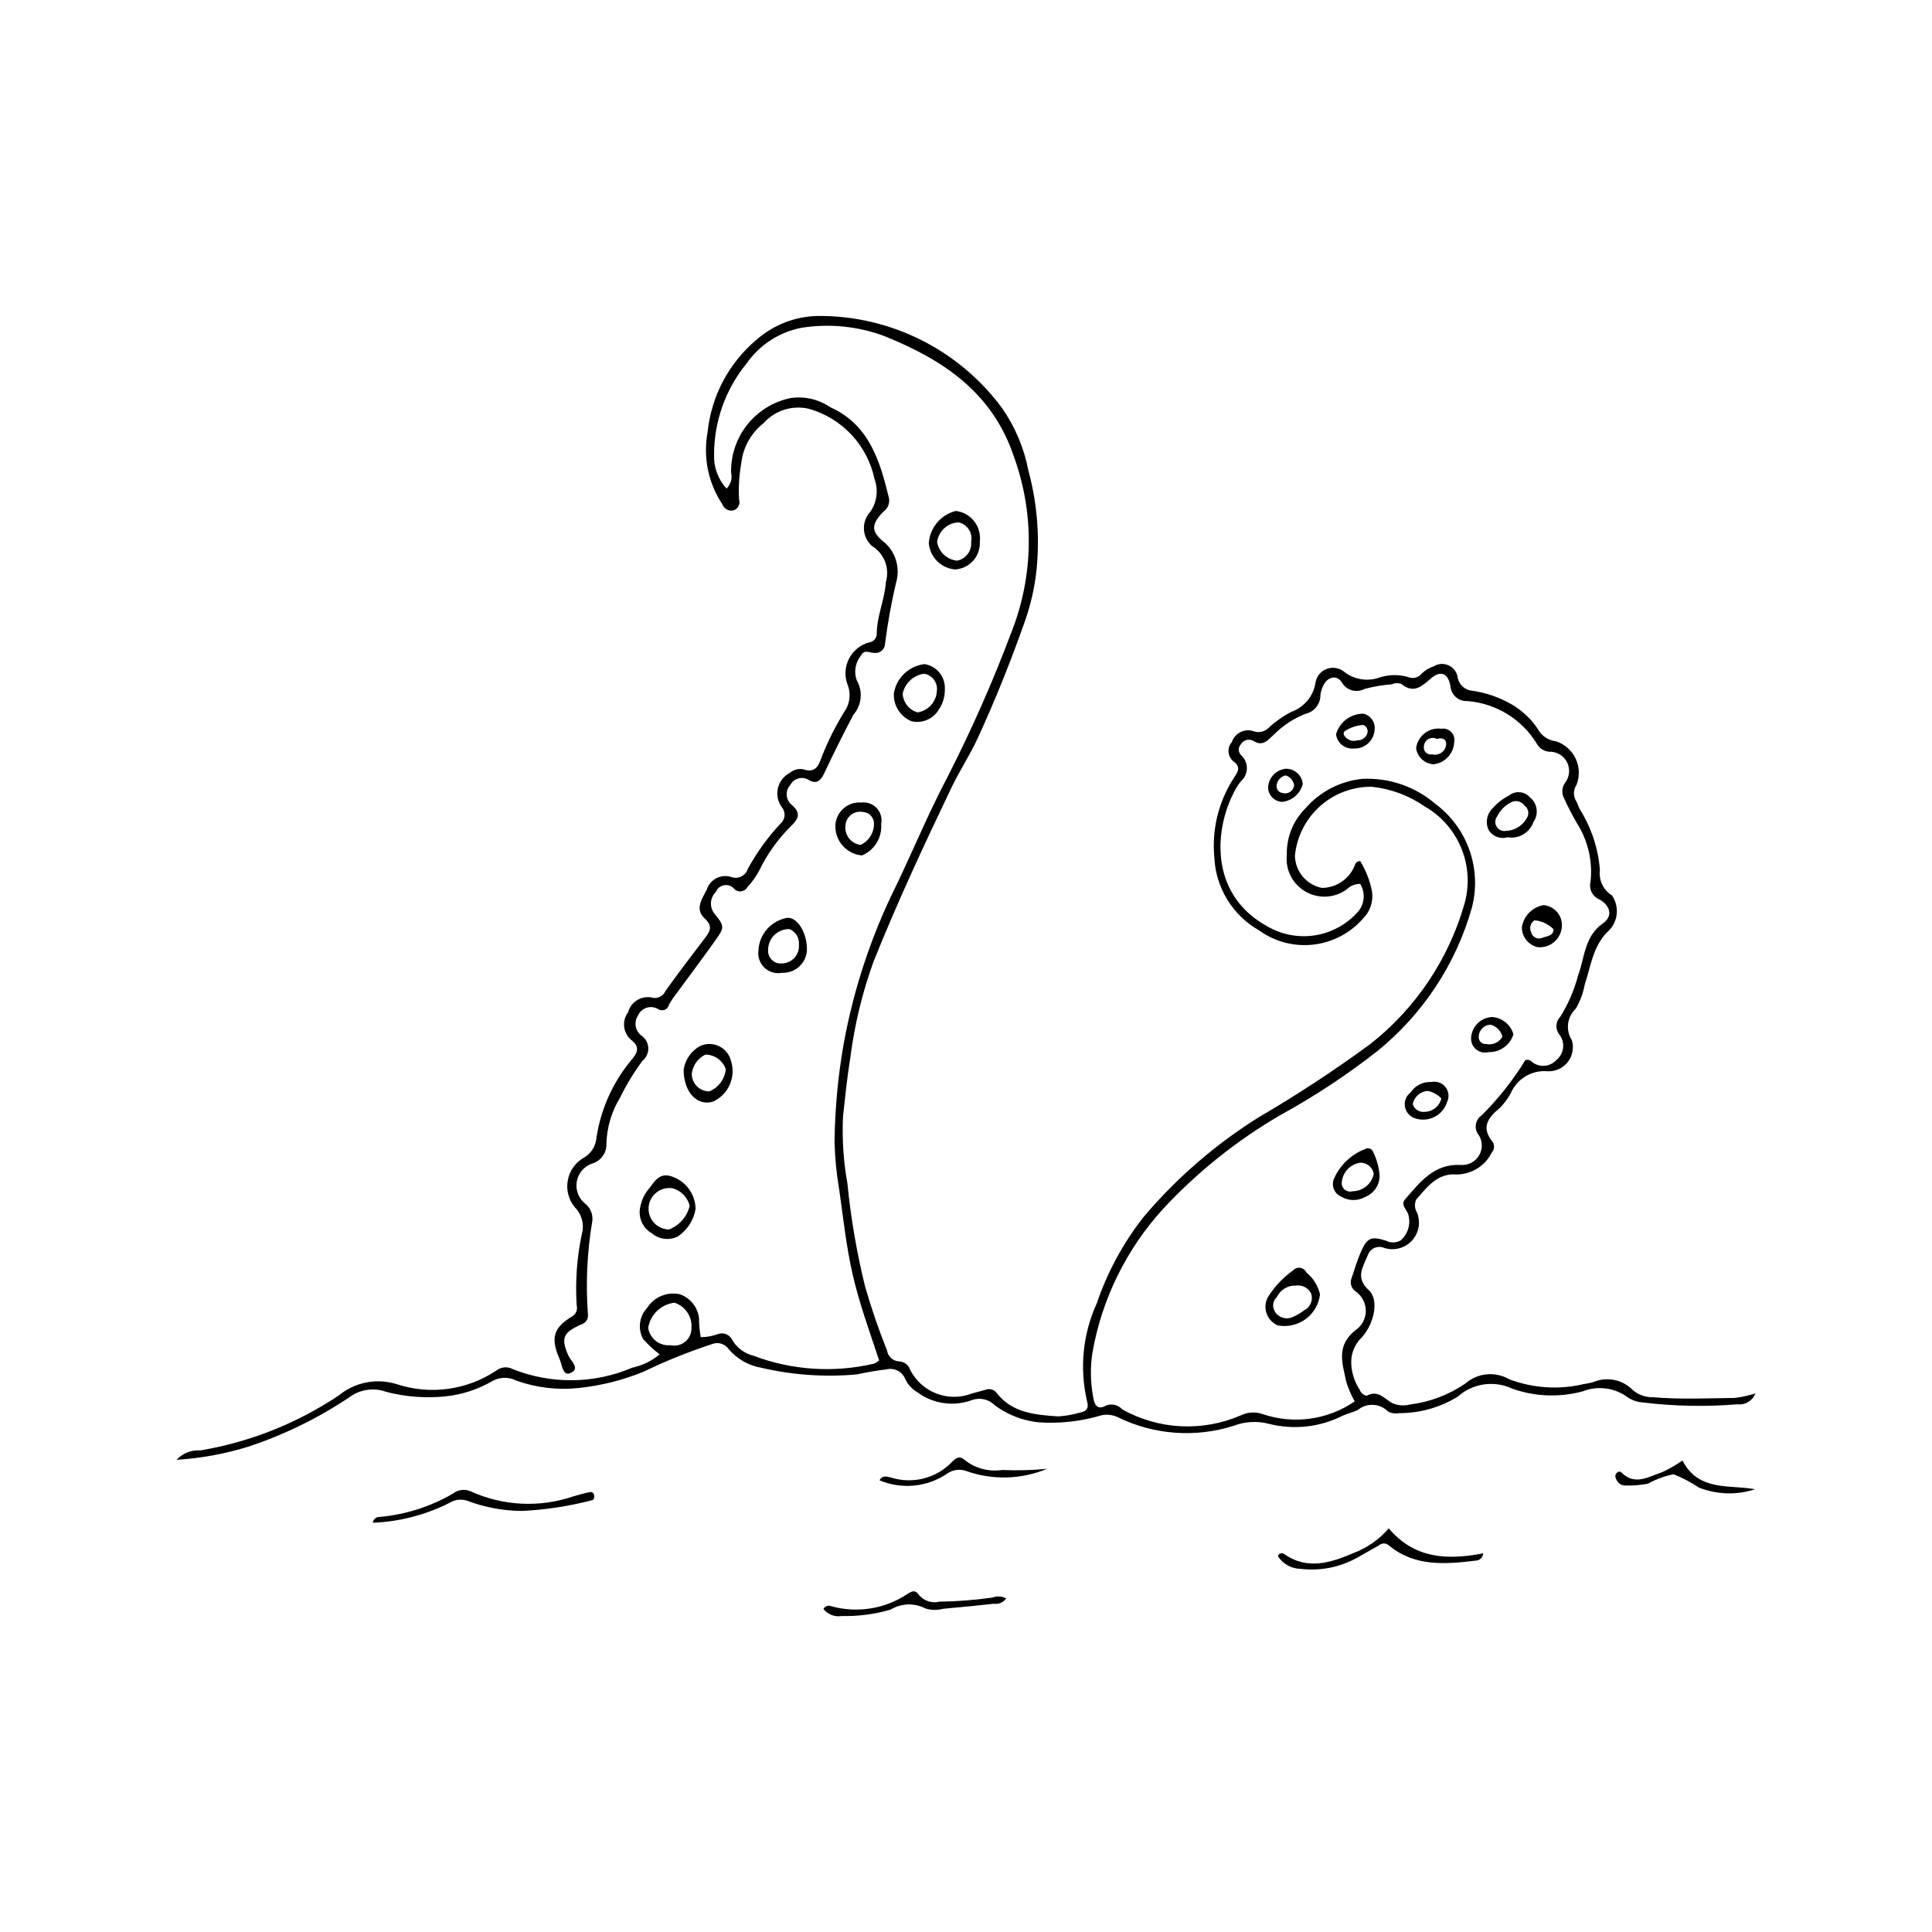 <?xml version="1.0" encoding="UTF-8"?>
<!-- Uploaded to: ICON Repo, www.iconrepo.com, Generator: ICON Repo Mixer Tools -->
<svg fill="#000000" width="800px" height="800px" version="1.1" viewBox="144 144 512 512" xmlns="http://www.w3.org/2000/svg">
 <g>
  <path d="m504.47 372.2c1.496 2.438 2.547 5.121 3.106 7.926 0.441 2.633-0.41 5.316-2.289 7.211-3.371 3.906-8.086 6.398-13.215 6.992-5.125 0.59-10.285-0.77-14.453-3.805-6.973-3.973-11.43-11.242-11.805-19.258-0.703-7.34 1.074-14.707 5.051-20.918 0.875-1.434 2.269-2.887 0.109-4.5h-0.004c-0.785-0.594-1.293-1.488-1.395-2.469-0.098-0.98 0.215-1.961 0.867-2.699 0.754-2.293 3.164-3.606 5.496-2.988 1.609 0.695 3.488 0.234 4.586-1.133 1.711-1.512 3.594-2.812 5.613-3.883 3.481-1.195 5.996-4.246 6.504-7.891 0.301-1.594 1.402-2.922 2.918-3.504 1.512-0.586 3.219-0.344 4.512 0.637 2.707 2.199 6.375 2.801 9.641 1.586 2.512-0.793 5.207-0.789 7.719 0.004 1.211 0.41 2.547 0.012 3.336-1 0.875-0.863 1.945-1.512 3.117-1.891 1.223-0.789 2.769-0.887 4.086-0.254 1.312 0.629 2.207 1.898 2.356 3.348 0.422 1.871 2.031 3.242 3.949 3.356 3.652 0.539 7.172 1.77 10.367 3.625 2.734 1.598 5.074 3.789 6.844 6.414 0.969 1.863 2.801 3.121 4.887 3.348 2.297 0.754 4.18 2.422 5.203 4.609s1.102 4.703 0.215 6.949c-0.887 1.297-0.91 3-0.062 4.324 0.398 0.777 0.633 1.656 1.098 2.391v-0.004c2.961 4.797 4.731 10.227 5.164 15.844-0.352 2.676 0.895 5.309 3.188 6.727 1.961 2.828 1.688 6.644-0.656 9.164-4.402 3.984-4.867 9.453-6.559 14.496-0.414 2.25-1.219 4.406-2.383 6.375-2.312 2.18-2.734 5.703-1.008 8.367 0.582 1.977 0.18 4.113-1.086 5.738-1.262 1.625-3.231 2.543-5.289 2.465-4.215-0.402-8.203 1.973-9.855 5.867-0.77 1.379-1.711 2.656-2.805 3.793-3.086 2.543-5.172 5.074-2.023 8.992 0.641 0.914 0.547 2.152-0.223 2.961-1.773 3.488-5.34 5.699-9.254 5.742-5.055-0.461-7.848 3.312-10.711 6.621v-0.004c-0.531 1.125-0.453 2.438 0.203 3.488 1.035 2.562 0.477 5.488-1.422 7.492-1.902 2.004-4.797 2.711-7.406 1.812-0.828-0.32-1.75-0.285-2.551 0.094-0.801 0.383-1.41 1.074-1.684 1.918-1.207 3.055-3.426 5.875 0.305 9.258 2.676 2.426 1.543 8.633-1.875 12.504h-0.004c-1.762 1.668-2.773 3.981-2.805 6.41 0.004 2.641 0.781 5.223 2.242 7.426 0.277 0.836 0.98 1.457 1.844 1.629 3.098-1.715 4.723 0.887 6.898 1.988 1.477 0.617 3.121 0.723 4.664 0.305 5.238-0.656 10.242-2.559 14.594-5.543 3.234-2.828 7.906-3.285 11.625-1.137 6.293 2.383 13.152 2.832 19.703 1.293 0.867-0.125 1.723-0.305 2.57-0.531 3.613-1.535 7.801-0.684 10.523 2.144 1.504 1.258 3.418 1.918 5.379 1.859 7.191 0.629 14.398 0.266 21.594 0.188 1.863-0.223 3.699-0.625 5.481-1.199-0.754 1.953-2.734 3.141-4.812 2.891-8.391 0.684-16.832 0.512-25.191-0.516-1.402-0.109-2.754-0.594-3.914-1.395-3.422-2.5-7.879-3.078-11.828-1.535-6.148 1.676-12.668 1.43-18.676-0.703-4.797-2.258-10.477-1.43-14.434 2.098-4.664 2.875-10.031 4.398-15.512 4.394-1.031 0.203-2.102 0.035-3.027-0.465-2.152-2.168-5.606-2.336-7.957-0.383-1.258 0.602-2.641 0.945-3.934 1.48-6.098 3.106-13.121 3.879-19.746 2.168-3.074-0.781-6.316-0.586-9.273 0.559-10.121 3.211-21.09 2.398-30.629-2.262-1.387-0.68-2.969-0.859-4.473-0.504-5.359 1.602-10.961 2.223-16.539 1.836-4.207-0.434-8.223-1.988-11.621-4.504-1.566-1.609-3.93-2.152-6.043-1.395-4.867 1.801-10.32 1.023-14.488-2.07-1.367-0.797-2.465-1.98-3.16-3.398-0.754-2.047-2.93-3.191-5.043-2.66-2.609 0.312-5.199 0.754-7.762 1.324-8.555 0.781-17.184 0.18-25.547-1.785-3.309-0.605-6.309-2.344-8.488-4.91-1-1.449-2.887-1.992-4.504-1.297-6.164 2.016-12.188 4.445-18.023 7.273-5.516 2.254-11.324 3.715-17.246 4.332-5.598 0.602-11.262-0.078-16.555-1.988-2.039-1.023-4.457-0.941-6.422 0.219-3.816 2.195-8.051 3.555-12.43 3.996-5.211 0.523-10.469 0.113-15.539-1.203-3.293-1.211-6.981-0.676-9.793 1.426-8.32 5.57-17.359 9.984-26.867 13.121-6.156 1.895-12.516 3.055-18.941 3.457 1.617-1.742 3.938-2.66 6.312-2.492 12.133-2.031 23.75-6.434 34.184-12.957 0.914-0.52 1.785-1.121 2.644-1.73v0.004c4.316-3.465 10.082-4.531 15.352-2.832 8.848 2.867 18.527 1.523 26.258-3.656 1.238-0.969 2.934-1.121 4.324-0.391 10.195 4.078 21.594 3.949 31.695-0.355 2.672-0.578 5.168-1.793 7.269-3.539-1.617-1.215-3.102-2.594-4.426-4.117-1.43-2.703-0.973-6.019 1.133-8.234 1.852-2.891 5.312-4.316 8.664-3.57 2.719 0.965 4.668 3.375 5.047 6.234 0.008 1.723 0.16 3.441 0.461 5.137 1.59-0.008 3.164-0.297 4.652-0.848 1.387-0.48 2.91 0.121 3.602 1.41 1.219 2.184 3.289 3.762 5.719 4.356 10.207 3.852 21.328 4.582 31.953 2.098 0.492-0.219 0.949-0.508 1.355-0.863-2.473-7.512-5.195-14.883-6.973-22.578-1.742-7.527-2.531-15.18-3.625-22.781h-0.004c-0.707-4.148-1.113-8.34-1.215-12.547 0.098-8.742 0.91-17.461 2.434-26.07 2.676-14.68 7.422-28.902 14.094-42.246 4.527-9.488 8.559-19.246 13.48-28.523l-0.004 0.004c6.363-12.473 12.016-25.293 16.93-38.402 5.824-14.824 6.051-31.266 0.641-46.246-5.727-17.18-18.844-25.828-34.523-32.125h0.004c-6.922-2.547-14.375-3.293-21.664-2.168-5.957 1.105-11.238 4.512-14.699 9.484-5.613 6.859-8.664 15.461-8.617 24.324-0.098 3.262 1.09 6.43 3.301 8.832 1.133-1.102 1.59-2.719 1.207-4.246-0.09-4.617 1.438-9.117 4.32-12.727 2.883-3.606 6.938-6.086 11.457-7.016 3.66-0.543 7.387 0.312 10.441 2.394 10.406 4.668 13.223 14.266 15.629 24.137v-0.004c0.25 1.391-0.336 2.797-1.504 3.59-3.418 3.551-3.25 5.394 0.574 8.383 2.859 2.703 3.938 6.797 2.773 10.555-1.238 5.277-2.199 10.617-2.887 15.992 0 0.715-0.301 1.391-0.832 1.867-0.531 0.477-1.238 0.707-1.945 0.633-1.277 0.062-2.691-1.125-3.637 0.738-1.469 1.816-1.887 4.262-1.109 6.465 1.719 2.938 1.363 6.641-0.879 9.199-2.695 5.117-5.277 10.297-7.742 15.535-0.93 1.977-2.109 2.914-4.039 1.746-0.828-0.523-1.836-0.676-2.781-0.418-0.945 0.254-1.738 0.898-2.184 1.77-0.668 0.738-0.996 1.723-0.914 2.715 0.086 0.992 0.574 1.91 1.352 2.531 2.812 2.453 1.449 3.961-0.523 5.922v-0.004c-3.344 3.371-6.102 7.281-8.16 11.562-0.832 1.547-1.859 2.977-3.059 4.254-0.328 0.637-0.945 1.07-1.652 1.164-0.711 0.094-1.418-0.16-1.902-0.684-0.664-0.754-1.668-1.105-2.656-0.934-0.988 0.176-1.812 0.855-2.176 1.789-1.574 1.527-1.746 3.996-0.395 5.723 2.727 3.289 2.699 3.691 0.281 7.082-3.359 4.707-6.832 9.332-10.246 14l0.004-0.004c-0.77 0.961-1.457 1.98-2.062 3.051-0.117 0.605-0.527 1.113-1.094 1.355-0.57 0.242-1.219 0.191-1.738-0.141-0.922-0.566-2.039-0.711-3.07-0.391s-1.875 1.074-2.309 2.062c-0.586 0.871-0.797 1.941-0.586 2.973 0.207 1.031 0.82 1.934 1.699 2.512 1.004 0.773 1.598 1.965 1.613 3.234s-0.551 2.477-1.535 3.273c-2.301 3.102-4.309 6.406-6 9.871-2.203 3.617-3.426 7.742-3.559 11.977 0.145 2.496-1.473 4.758-3.883 5.43-2.117 0.758-3.648 2.613-3.996 4.832s0.547 4.453 2.328 5.82c1.336 1.109 2.016 2.82 1.809 4.543-1.379 8.137-1.773 16.406-1.172 24.637 0.199 1.262-0.586 2.469-1.82 2.801-4.82 2.137-5.359 3.613-3.371 8.184 0.664 1.523 3.352 3.516 0.469 4.695-1.957 0.801-2.125-2.254-2.742-3.648-2.492-5.625-1.688-8.379 3.223-11.363h0.004c1.062-0.574 1.586-1.812 1.262-2.977-0.398-6.305 0.059-12.633 1.355-18.816 0.73-2.539 0.023-5.277-1.84-7.148-1.641-1.977-2.328-4.57-1.879-7.098 0.445-2.527 1.984-4.727 4.203-6.016 1.961-1.086 3.242-3.086 3.402-5.32 1.133-7.504 4.281-14.562 9.109-20.418 1.652-1.938 2.715-3.586-0.035-5.621h0.004c-2.051-1.863-2.356-4.973-0.707-7.199 0.727-2.68 3.356-4.391 6.102-3.969 1.504 0.52 3.152-0.199 3.797-1.652 3.356-4.715 6.859-9.324 10.379-13.922 1.391-1.816 2.352-3.211 0.062-5.309-2.691-2.465-0.781-5.16 0.523-7.648v0.004c0.832-2.668 3.633-4.184 6.32-3.422 0.883 0.375 1.883 0.355 2.754-0.051 0.871-0.402 1.527-1.156 1.812-2.074 2.363-4.312 5.25-8.312 8.602-11.91 0.645-0.535 1.047-1.305 1.121-2.137 0.074-0.832-0.188-1.66-0.727-2.301-1.062-1.445-1.438-3.285-1.023-5.031 0.41-1.746 1.57-3.223 3.168-4.039 0.945-0.824 2.211-1.18 3.449-0.965 3.41 1.148 4.16-0.93 5.078-3.477 1.613-4.082 3.586-8.008 5.894-11.738 1.527-2.148 1.832-4.93 0.809-7.356-0.797-2.227-0.625-4.684 0.465-6.777 1.094-2.094 3.012-3.641 5.289-4.262 1.07-0.129 1.91-0.973 2.035-2.043-0.047-4.816 2.121-9.238 2.418-13.965 1.082-3.644-0.426-7.566-3.672-9.543-1.277-1.125-2.047-2.719-2.137-4.414-0.09-1.699 0.508-3.363 1.66-4.617 1.777-2.535 2.207-5.781 1.148-8.695-0.926-4.402-3.039-8.469-6.109-11.758-3.074-3.285-6.988-5.668-11.32-6.883-4.391-1.016-8.984 0.449-11.977 3.82-3.359 2.637-5.5 6.523-5.934 10.773-0.551 3.106-0.738 6.266-0.562 9.414 0.195 0.598 0.141 1.246-0.148 1.801-0.293 0.555-0.797 0.969-1.398 1.148-1.227 0.23-2.441-0.457-2.871-1.629-3.746-5.621-5.152-12.48-3.922-19.121 0.977-9.547 5.629-18.336 12.977-24.512 4.508-3.953 10.27-6.184 16.266-6.293 19.273-0.129 37.441 8.98 48.859 24.504 3.41 4.93 5.762 10.516 6.898 16.402 2.301 8.473 3.047 17.293 2.207 26.035-0.484 4.883-1.57 9.688-3.234 14.305-3.672 10.414-7.793 20.672-12.41 30.707-2.043 4.438-4.769 8.531-6.894 12.965-7.266 15.172-14.367 30.426-20.629 46.027v-0.004c-3 8.238-5.078 16.785-6.195 25.48-0.832 5.184-1.379 10.414-1.953 15.637-0.285 5.961 0.102 11.938 1.16 17.812 0.91 9.23 2.481 18.387 4.699 27.395 1.648 5.723 3.582 11.359 5.801 16.887 0.23 1.629 1.602 2.859 3.25 2.906 1.262 0.07 2.367 0.883 2.809 2.07 2.981 6.106 10.152 8.898 16.48 6.418 1.191-0.293 2.367-0.648 3.551-0.969v-0.004c1.16-0.441 2.469-0.004 3.125 1.051 4.129 5.141 10.184 5.598 16.109 6.008h-0.004c1.926-0.105 3.832-0.434 5.684-0.98 1.938-0.34 2.578-1.141 1.961-3.269v0.004c-1.977-8.617-1.059-17.645 2.609-25.688 2.828-8.324 7.051-16.105 12.492-23.008 8.75-10.32 19.047-19.219 30.523-26.383 10.145-5.926 19.973-12.375 29.445-19.324 12.113-9.504 20.887-22.609 25.062-37.43 1.305-4.812 0.984-9.922-0.914-14.531-1.895-4.613-5.262-8.469-9.578-10.969-4.18-2.914-9.023-4.731-14.09-5.281-5.078-0.066-9.996 1.773-13.777 5.16-3.781 3.391-6.152 8.074-6.641 13.129 0.09 4.168 3.07 7.711 7.164 8.516 3.867-0.027 7.328-2.418 8.719-6.027 0.16-0.645 0.746-1.094 1.41-1.086zm0.012 6.051c-1.324-0.039-2.606 0.473-3.543 1.41-3.195 2.363-7.484 2.613-10.934 0.637-3.449-1.973-5.406-5.801-4.984-9.754-0.117-4.613 1.672-9.074 4.941-12.332 3.848-4.426 9.238-7.219 15.074-7.809 7.066-0.344 13.996 2.031 19.367 6.637 4.16 3.102 7.305 7.375 9.027 12.27 1.719 4.894 1.945 10.195 0.641 15.215-4.227 14.969-12.988 28.258-25.078 38.043-7.996 6.269-16.488 11.883-25.395 16.777-11.695 6.766-22.312 15.25-31.492 25.164-9.602 10.566-16.031 23.629-18.551 37.684-0.656 3.984-0.605 8.051 0.148 12.016 0.258 1.699 0.898 3.738 3.434 2.262 1.496-0.586 3.199-0.18 4.266 1.023 9.645 5.406 21.262 5.996 31.406 1.598 1.812-0.891 3.91-1.012 5.816-0.344 8.203 2.797 17.246 1.547 24.387-3.371-0.906-1.609-1.645-3.309-2.207-5.07-0.992-4.816-2.859-9.602 2.359-13.742h-0.004c1.738-1.148 2.785-3.09 2.793-5.168 0.008-2.082-1.023-4.031-2.75-5.191-1.148-0.82-1.555-2.336-0.969-3.617 0.777-2.328 1.477-4.695 2.469-6.934 1.613-3.633 2.637-4.09 6.566-2.875 1.246 0.664 2.746 0.633 3.961-0.082 1.965-1.75 2.723-4.492 1.934-7-0.453-1.246-2.012-2.465-0.824-3.832 3.992-4.598 7.731-9.594 14.941-9.133 1.898 0.086 3.691-0.875 4.672-2.5 0.98-1.629 0.992-3.66 0.027-5.297-0.688-0.785-1.004-1.828-0.867-2.867 0.137-1.035 0.719-1.961 1.59-2.535 4.394-4.375 8.258-9.254 11.5-14.535 0.566-0.281 1.25-0.148 1.672 0.32 1.918 1.652 4.801 1.496 6.527-0.352 2.109-1.664 2.481-4.719 0.832-6.836-1.121-1.395-1.012-3.406 0.254-4.672 2.125-3.402 3.719-7.109 4.734-10.988 1.762-4.711 1.621-10.316 6.602-13.797 2.625-1.832 2.027-4.66-1.004-6.332-1.793-0.754-2.777-2.695-2.32-4.59 0.621-5.453-0.645-10.957-3.59-15.59-1.234-2.117-2.363-4.297-3.375-6.531-0.785-1.391-0.645-3.117 0.359-4.363 1.055-1.492 1.23-3.434 0.465-5.094-0.766-1.66-2.363-2.781-4.184-2.945-1.703 0.109-3.301-0.828-4.043-2.367-3.977-6.363-10.734-10.469-18.215-11.066-2.352 0.148-4.379-1.633-4.539-3.984-0.574-3.394-2.606-4.227-5.121-2.059-2.527 2.176-4.625 4.199-7.926 1.457v0.004c-0.828-0.266-1.73-0.219-2.527 0.141-2.43 0.184-4.836 0.594-7.188 1.223-2.164 1.156-4.852 0.363-6.043-1.777-1.355-2.098-3.859-1.398-4.91 0.934l-0.004 0.004c-0.391 0.785-0.641 1.633-0.73 2.504 0.008 2.367-1.641 4.418-3.953 4.922-3.113 1.223-5.941 3.078-8.305 5.449-1.738 1.539-2.941 3.383-5.637 1.664-1.172-0.566-2.586-0.121-3.223 1.02-0.359 0.395-0.551 0.914-0.527 1.449 0.023 0.531 0.258 1.035 0.652 1.395 0.984 0.902 1.535 2.188 1.504 3.527-0.031 1.336-0.637 2.594-1.664 3.449-0.852 1.117-1.57 2.328-2.144 3.613-4.785 9.801-6.031 26.66 9.613 34.98v-0.004c3.707 2.055 7.988 2.816 12.176 2.176 4.188-0.645 8.043-2.656 10.961-5.723 2.195-2.043 2.656-5.344 1.098-7.906zm-177.23 117.66c0.215-3.004-1.652-5.762-4.519-6.68-3.547 0.422-6.383 3.141-6.957 6.664 0.438 2.84 3.004 4.856 5.867 4.602 1.383 0.316 2.832-0.023 3.926-0.922 1.098-0.898 1.719-2.25 1.684-3.664z"/>
  <path d="m242.79 547.54c0.109-0.898 0.887-1.566 1.789-1.535 6.828-0.605 13.438-2.703 19.371-6.137 1.367-1.102 3.234-1.344 4.836-0.629 8.551 3.875 18.254 4.348 27.141 1.32 1.5-0.441 3.012-0.867 4.543-1.164 0.266-0.008 0.523 0.09 0.711 0.277 0.191 0.188 0.293 0.441 0.281 0.707 0.035 0.504 0.062 1.094-0.629 1.199l0.004 0.004c-6.07 1.59-12.289 2.539-18.555 2.832-4.859-0.035-9.676-0.922-14.234-2.617-1.637-0.633-3.481-0.453-4.961 0.492-6.309 3.188-13.234 4.981-20.297 5.25z"/>
  <path d="m537.06 555.66c-0.062 0.875-0.664 1.621-1.512 1.867-8.191 0.977-16.402 1.844-23.43-3.934-0.758-0.734-1.957-0.746-2.731-0.023-1.965 1.145-3.977 2.211-5.938 3.359v-0.004c-4.488 2.453-9.629 3.441-14.707 2.836-2.461-0.012-4.742-1.266-6.074-3.336 0.078-0.352 0.332-0.637 0.676-0.758 0.34-0.117 0.719-0.051 0.996 0.176 6.215 4.359 12.398 2.262 18.414-0.289h0.004c3.582-1.367 6.769-3.606 9.273-6.516 6.875 8.082 15.426 8.434 25.027 6.621z"/>
  <path d="m410.64 567.6c-0.707 1.039-1.949 1.59-3.195 1.406-4.519 0.48-9.039 0.953-13.566 1.344h-0.004c-1.523 0.414-3.133 0.379-4.637-0.098-2.922-1.52-6.426-1.398-9.234 0.32-4.207 1.223-8.574 1.793-12.953 1.688-1.832 0.301-3.684-0.414-4.844-1.863 0.379-0.727 1.246-1.051 2.012-0.75 6.828 1.91 14.145 0.777 20.078-3.102 1.379-0.906 2.191-1.402 3.356 0.289l0.004-0.004c1.32 1.477 3.348 2.102 5.269 1.629 4.723-0.062 9.434-0.426 14.109-1.09 1.176-0.457 2.496-0.375 3.606 0.23z"/>
  <path d="m328.34 464.41c-0.512 2.934-2.184 5.539-4.641 7.223-2.25 1.168-4.984 0.863-6.922-0.773-2.539-1.434-3.789-4.394-3.055-7.215 0.316-1.543 0.984-2.996 1.945-4.242 1.594-1.852 2.766-4.75 6.188-3.688 3.816 1.188 6.434 4.699 6.484 8.695zm-7.066 5.418c2.769-1.055 4.836-3.418 5.5-6.309-0.574-2.207-2.262-3.949-4.445-4.602-1.512-0.266-3.062 0.109-4.285 1.035-1.223 0.93-2 2.324-2.148 3.848-0.145 1.527 0.352 3.047 1.371 4.191 1.023 1.141 2.473 1.809 4.008 1.836z"/>
  <path d="m325.18 427.42c0.41-2.59 1.969-4.852 4.238-6.16 1.598-0.777 3.457-0.793 5.07-0.043 1.609 0.75 2.793 2.184 3.227 3.906 1.383 4.258-0.621 8.879-4.676 10.785-4.019 1.359-7.906-2.238-7.859-8.488zm11.148-0.078h0.004c-0.797-2.305-2.961-3.856-5.398-3.863-2.023 0.973-3.387 2.93-3.602 5.164 0.023 2.543 2.094 4.594 4.637 4.59 2.441-0.992 4.125-3.266 4.363-5.891z"/>
  <path d="m403.66 287.55c0.109 1.844-0.52 3.656-1.75 5.039-1.227 1.379-2.957 2.211-4.801 2.316-3.746-0.305-6.711-3.301-6.969-7.051 0.332-4.062 3.215-7.465 7.168-8.453 1.926 0.234 3.68 1.223 4.871 2.754 1.191 1.527 1.723 3.469 1.48 5.394zm-2.305 0.039c0.5-2.34-0.984-4.644-3.32-5.156-2.926 0.117-5.336 2.34-5.691 5.246 0.469 2.633 2.629 4.637 5.289 4.902 2.352-0.445 3.965-2.617 3.723-4.992z"/>
  <path d="m421.48 533.25c-6.731 2.812-14.262 3.051-21.156 0.672-1.762-0.727-3.773-0.496-5.324 0.609-5.285 3.582-12.027 4.25-17.91 1.77 0.785-1.508 2.09-0.934 3.184-0.695h-0.004c2.769 0.848 5.719 0.914 8.527 0.199 2.805-0.719 5.359-2.191 7.383-4.262 1.086-1.133 2.113-1.914 3.527-0.582 2.781 2.191 6.348 3.133 9.852 2.602 3.977 0.172 7.961 0.07 11.922-0.312z"/>
  <path d="m394.39 326.68c0.039 1.938-0.535 3.84-1.637 5.43-1.492 2.465-4.406 3.688-7.207 3.019-2.988-1.23-4.859-4.227-4.656-7.449 0.703-4.086 4.016-7.219 8.133-7.688 3.238 0.52 5.559 3.41 5.367 6.688zm-11.168 1.16c0.117 2.328 1.707 4.316 3.949 4.953 2.848-0.445 4.988-2.84 5.113-5.719 0.262-2.168-1.219-4.16-3.367-4.539-2.832 0.379-5.117 2.504-5.695 5.305z"/>
  <path d="m357.84 395.87c-0.211 3.457-3.16 6.098-6.617 5.926-1.68 0.328-3.418-0.18-4.652-1.363-1.238-1.184-1.824-2.894-1.57-4.59 0.207-4.34 3.438-7.941 7.731-8.617 2.715-0.086 5.231 4.172 5.109 8.645zm-2.121-1.531c0.172-1.773-0.848-3.449-2.504-4.113-1.496-0.043-2.941 0.523-4.012 1.574-1.066 1.047-1.66 2.484-1.645 3.981-0.066 0.969 0.297 1.914 0.988 2.598 0.691 0.68 1.645 1.023 2.613 0.941 1.285 0 2.508-0.539 3.375-1.488 0.867-0.945 1.297-2.215 1.184-3.492z"/>
  <path d="m377.52 362.38c0.277 3.578-1.773 6.934-5.086 8.32-4.199-0.367-7.332-4.035-7.031-8.238 0.312-3.488 3.379-6.07 6.871-5.785 1.523-0.184 3.043 0.375 4.086 1.504 1.039 1.133 1.473 2.695 1.16 4.199zm-1.91 0.109c0.059-0.832-0.223-1.656-0.777-2.277-0.555-0.625-1.34-0.996-2.172-1.035-1.109-0.207-2.254 0.074-3.141 0.773-0.883 0.699-1.422 1.75-1.477 2.875-0.266 2.504 1.52 4.762 4.019 5.078 2.125-0.973 3.504-3.078 3.547-5.414z"/>
  <path d="m589.86 531.04c4.301 8.293 12.316 6.352 19.262 7.625-4.883 1.602-10.168 1.438-14.938-0.465-2.094-1.41-4.336-2.586-6.684-3.508-2.367 0.484-4.648 1.324-6.766 2.488-1.887 0.375-3.809 0.543-5.731 0.5-1.273 0.102-2.445-0.711-2.793-1.941-0.254-0.48-0.133-1.074 0.285-1.418 0.152-0.199 0.383-0.316 0.633-0.32 0.246-0.004 0.484 0.105 0.645 0.297 3.547 3.477 7.152 1.012 10.609-0.117v-0.004c1.926-0.852 3.762-1.902 5.477-3.137z"/>
  <path d="m493.82 487.02c-0.309 2.617-1.688 4.988-3.809 6.547-2.121 1.559-4.797 2.168-7.387 1.684-1.367-0.586-2.43-1.711-2.941-3.109-0.508-1.398-0.414-2.945 0.254-4.273 1.738-2.82 4.027-5.266 6.727-7.188 0.48-0.535 1.195-0.793 1.902-0.691 0.711 0.105 1.32 0.555 1.629 1.203 1.816 1.492 3.09 3.539 3.625 5.828zm-6.367-2.328c-2.164-0.098-4.176 1.117-5.098 3.082-1.078 0.988-1.277 2.617-0.473 3.84 0.957 1.57 2.926 2.188 4.609 1.445 1.129-0.477 2.191-1.094 3.164-1.836 1.648-0.832 2.41-2.769 1.77-4.504-0.758-1.449-2.352-2.262-3.973-2.027z"/>
  <path d="m509.61 455.38c0.09 2.519-1.402 4.824-3.734 5.781-2.027 1.18-4.539 1.145-6.535-0.09-0.883-0.402-1.566-1.145-1.895-2.059-0.328-0.914-0.273-1.922 0.148-2.793 1.609-3.535 4.535-6.301 8.152-7.703 0.387-0.234 0.855-0.281 1.281-0.125 0.422 0.156 0.75 0.496 0.891 0.926 0.926 1.902 1.496 3.957 1.691 6.062zm-7.156 4.309v0.004c2.711-0.023 5.039-1.93 5.598-4.582-0.27-1.781-1.848-3.07-3.648-2.973-2.684 0.422-4.703 2.672-4.832 5.387-0.012 0.715 0.32 1.391 0.891 1.816 0.57 0.43 1.312 0.559 1.992 0.352z"/>
  <path d="m557.91 389.61c-0.121 1.586-0.875 3.055-2.098 4.07s-2.805 1.492-4.383 1.32c-2.434-0.59-4.137-2.777-4.117-5.277 0.461-2.988 2.781-5.348 5.762-5.859 2.914 0.266 5.07 2.828 4.836 5.746zm-2.195 0.676c-1.34-1.379-3.129-2.231-5.047-2.406-1.086 0.688-1.465 2.094-0.875 3.234 0.152 0.605 0.562 1.113 1.125 1.391 0.559 0.273 1.211 0.293 1.785 0.047 1.176-0.527 2.918-0.391 3.012-2.266z"/>
  <path d="m543.51 365.88c-1.984 0.598-4.113-0.281-5.098-2.106-0.832-1.98-0.316-4.273 1.277-5.711 1.152-1.312 2.547-2.387 4.106-3.168 1.676-1.418 4.172-1.246 5.637 0.387 2 1.594 2.414 4.473 0.941 6.566-0.992 2.844-3.898 4.547-6.863 4.031zm-0.336-1.695c2.305-0.094 4.387-1.402 5.473-3.438 0.688-1.074 0.414-2.496-0.621-3.238-0.711-1.039-2.035-1.473-3.223-1.051-1.77 0.785-3.207 2.172-4.051 3.914-0.598 0.805-0.641 1.895-0.105 2.742 0.539 0.848 1.543 1.273 2.527 1.07z"/>
  <path d="m538.46 422.82c-1.113 0.297-2.305 0.047-3.211-0.668-0.906-0.715-1.422-1.812-1.398-2.969 0.098-3.074 2.551-5.547 5.625-5.668 2.641 0.211 4.875 2.043 5.602 4.594-0.898 2.875-3.602 4.801-6.617 4.711zm3.695-4.106h0.004c-0.406-1.512-1.566-2.707-3.066-3.152-1.777 0.004-3.215 1.449-3.215 3.227-0.031 0.52 0.168 1.023 0.539 1.387 0.375 0.363 0.883 0.547 1.402 0.504 1.719 0.367 3.481-0.43 4.34-1.965z"/>
  <path d="m523.29 430.75c1.41-0.32 2.879 0.195 3.773 1.328 0.898 1.133 1.066 2.684 0.43 3.981-0.535 1.688-1.715 3.094-3.285 3.906-1.57 0.816-3.402 0.973-5.086 0.438-1.449-0.414-2.535-1.617-2.793-3.102-0.262-1.484 0.348-2.984 1.566-3.867 1.195-1.789 3.25-2.809 5.394-2.684zm2.676 4.352c-0.973-1.039-2.254-1.742-3.656-2.004-1.938 0.164-3.535 1.582-3.926 3.488 0.422 1.398 1.809 2.273 3.254 2.055 2.078-0.062 3.856-1.512 4.328-3.539z"/>
  <path d="m529.38 340.68c-0.129 3.07-2.5 5.57-5.555 5.867-2.316-0.188-4.195-1.941-4.543-4.238 0.188-1.574 1-3.012 2.254-3.984 1.254-0.977 2.848-1.41 4.422-1.203 0.973-0.156 1.965 0.172 2.644 0.883 0.684 0.711 0.977 1.711 0.777 2.676zm-4.617-0.859c-0.703-0.367-1.547-0.355-2.234 0.039-0.691 0.391-1.133 1.105-1.176 1.898-0.117 0.605 0.074 1.23 0.512 1.66 0.441 0.434 1.066 0.617 1.668 0.488 0.844 0.219 1.742 0.059 2.457-0.441 0.715-0.5 1.176-1.285 1.258-2.152 0.078-1.512-1.121-1.918-2.484-1.492z"/>
  <path d="m502.8 342.36c-2.344 0.246-4.449-1.438-4.727-3.777 0.918-3.25 3.894-5.481 7.269-5.449 1.91 0.457 3.176 2.269 2.949 4.223-0.141 2.894-2.598 5.133-5.492 5.004zm3.602-4.168c0.184-0.871-0.289-1.746-1.117-2.07-1.805 0.109-3.543 0.707-5.031 1.73-0.18 0.277-0.219 0.621-0.102 0.93 0.688 1.258 2.164 1.852 3.527 1.426 1.266 0.047 2.398-0.789 2.723-2.016z"/>
  <path d="m489.25 351.77c-0.648 2.547-2.797 4.43-5.406 4.734-1.047-0.02-2.035-0.461-2.746-1.227s-1.082-1.785-1.023-2.828c0.223-2.496 2.191-4.477 4.684-4.723 2.324-0.027 4.277 1.73 4.492 4.043zm-4.496-2.281c-1.223 0.23-2.176 1.188-2.398 2.41-0.133 0.512-0.039 1.059 0.266 1.496 0.301 0.434 0.781 0.715 1.309 0.77 0.68 0.188 1.402 0.07 1.988-0.324 0.582-0.395 0.961-1.023 1.039-1.723-0.188-1.219-1.035-2.231-2.203-2.629z"/>
 </g>
</svg>